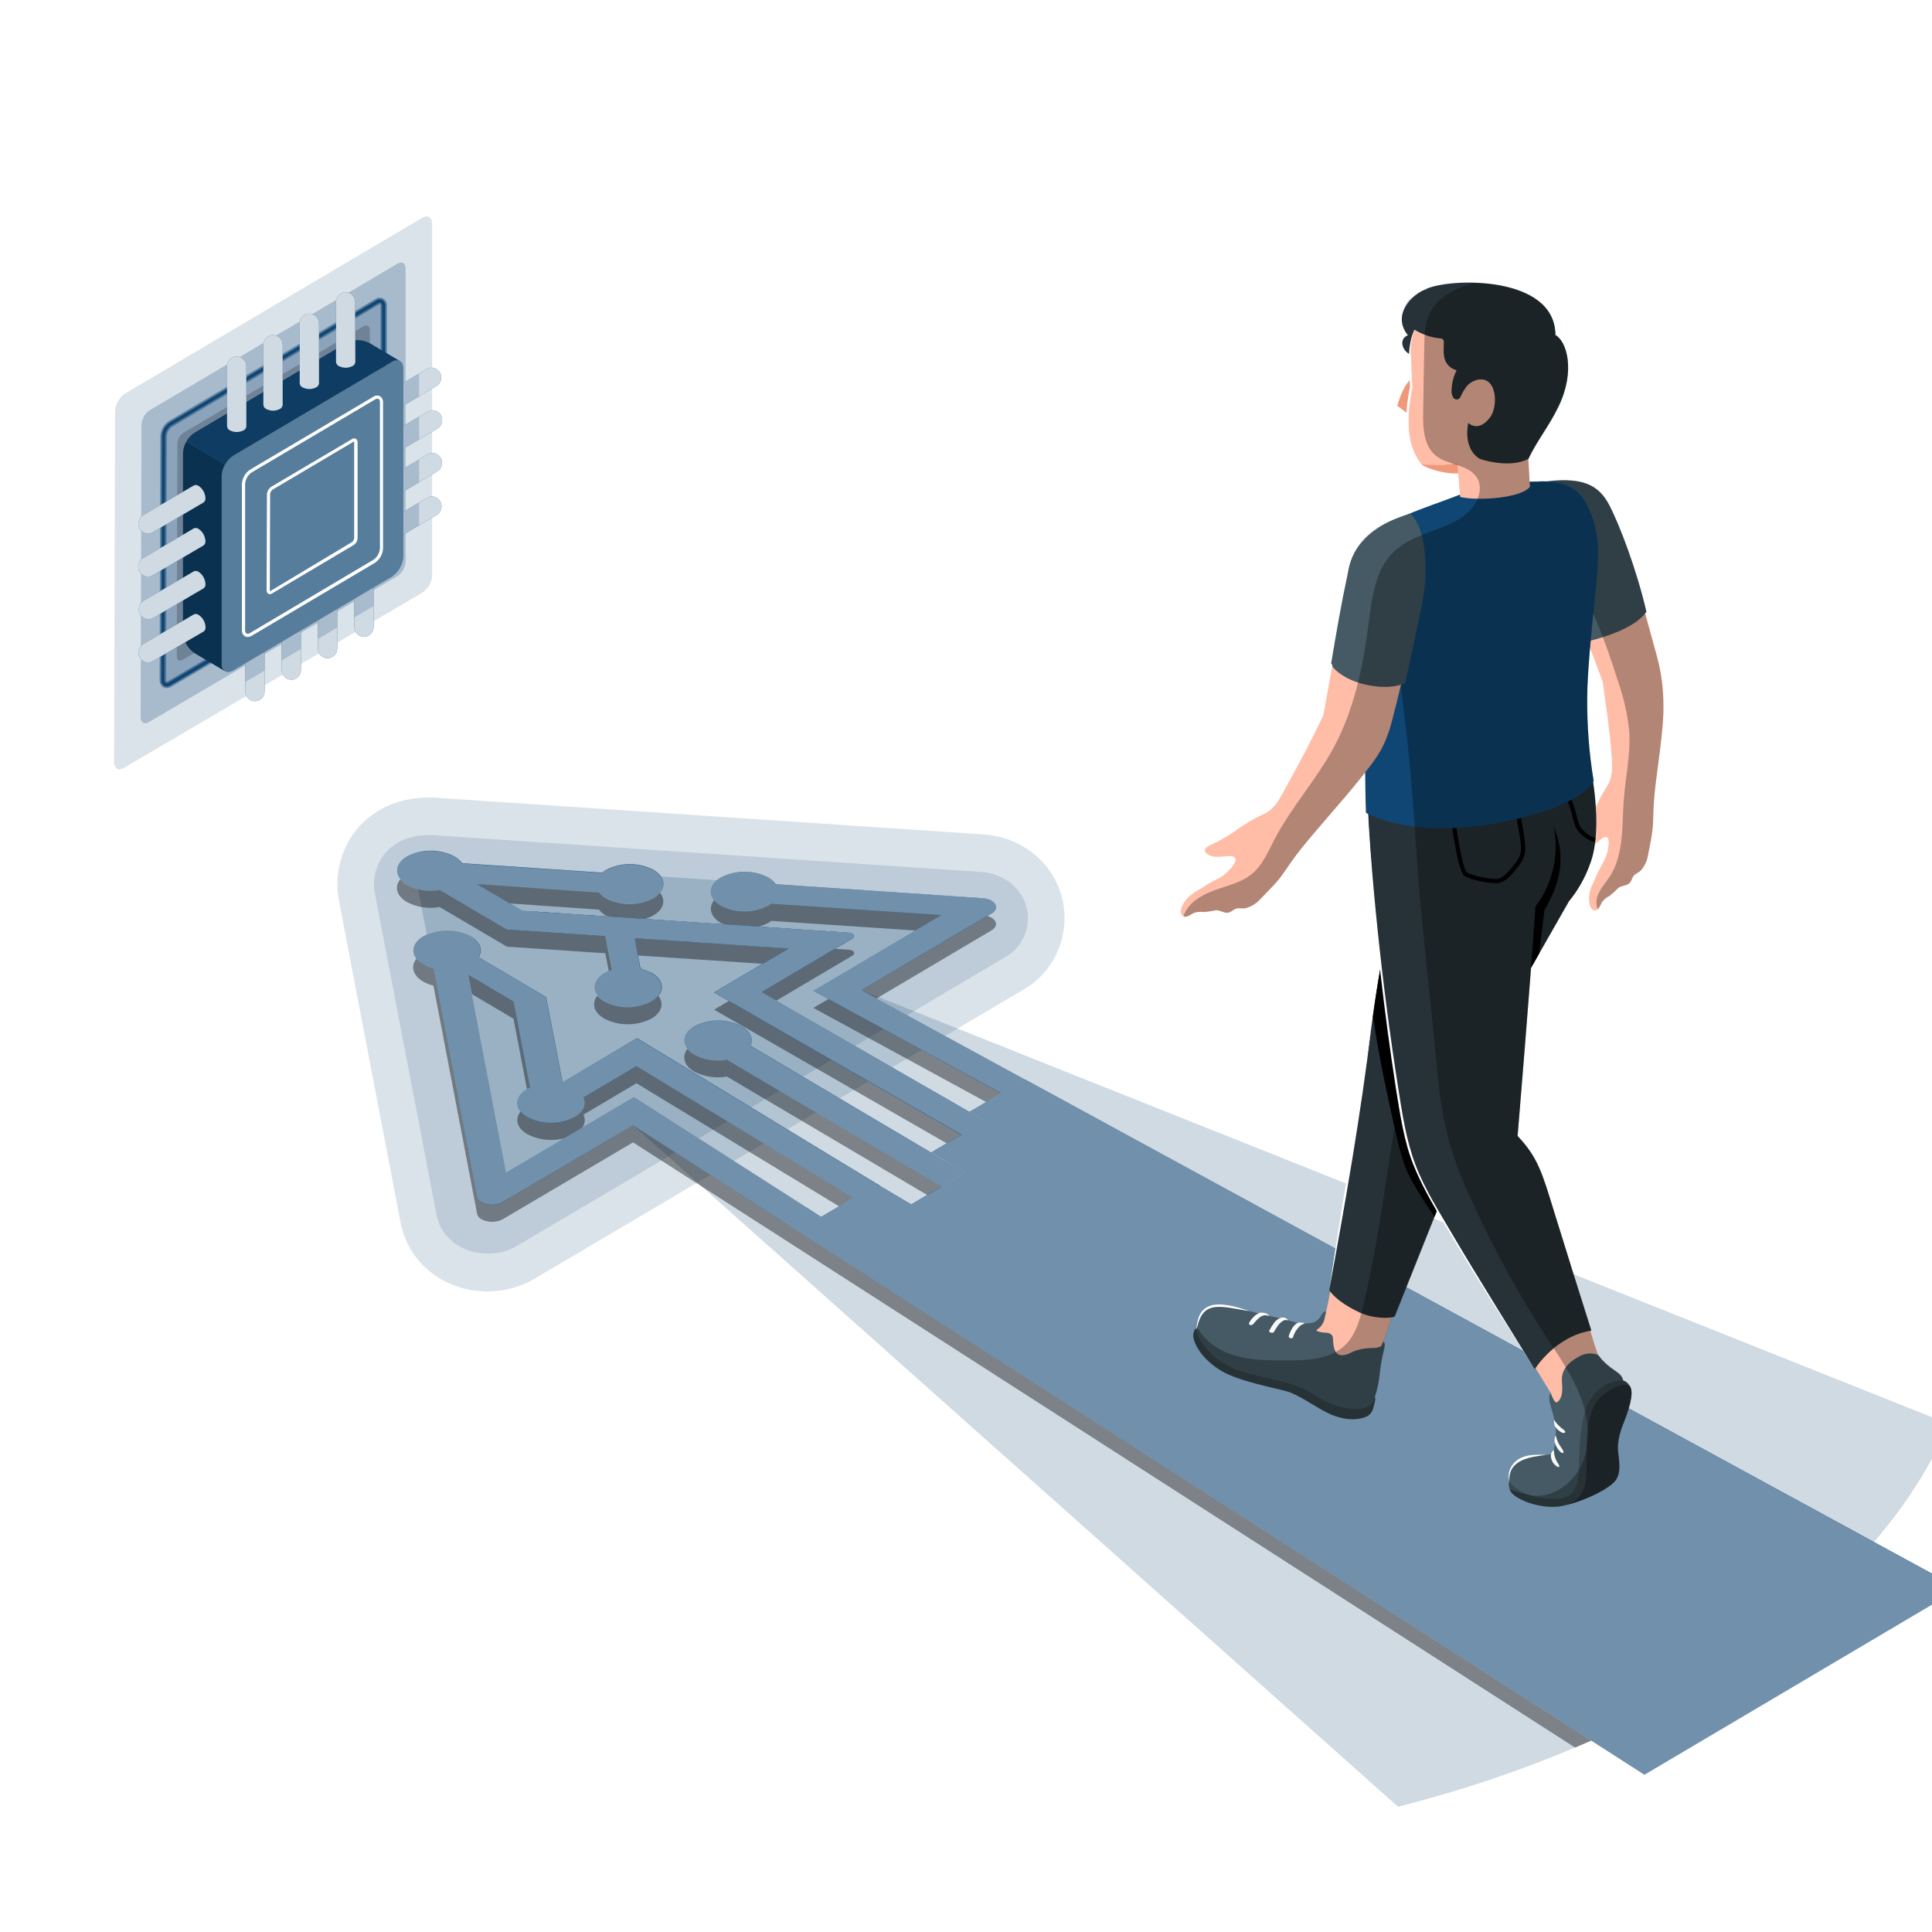 <svg width="500" height="500" viewBox="0 0 500 500" fill="none" xmlns="http://www.w3.org/2000/svg">
<g clip-path="url(#clip0_711_39269)">
<g filter="url(#filter0_d_711_39269)">
<path opacity="0.2" d="M222.952 252.276L256.619 232.351C258.988 230.915 257.426 228.597 254.292 228.423L113.663 218.988L107.522 222.59L123.458 305.76C123.99 307.936 128.175 308.382 130.098 307.131L163.829 287.217L361.817 463.579C389.832 456.44 416.074 446.059 438.989 432.5C471.924 413.011 493.724 389.43 504.369 364.511L222.952 252.276Z" fill="#104673"/>
<path opacity="0.15" d="M126.22 330.212C115.362 330.212 106.406 323.498 103.91 313.509L103.782 312.986L87.698 229.011C87.097 225.807 87.195 222.506 87.982 219.344C88.77 216.182 90.229 213.237 92.255 210.719C96.622 205.354 103.283 202.395 111.017 202.395C111.92 202.395 112.866 202.395 113.832 202.514L254.323 211.927C264.384 212.515 272.703 219.25 274.955 228.707C275.979 233.159 275.57 237.831 273.79 242.026C272.009 246.221 268.952 249.713 265.075 251.983L231.238 272.016L172.147 306.969L138.618 326.774C134.861 329.037 130.579 330.225 126.22 330.212Z" fill="#104673"/>
<path opacity="0.15" d="M126.22 320.421C119.782 320.421 114.534 316.656 113.11 311.041L113.047 310.78L97.026 227.272C96.669 225.469 96.71 223.608 97.145 221.823C97.581 220.038 98.4 218.375 99.543 216.957C101.339 214.78 104.781 212.125 111.017 212.125C111.697 212.125 112.409 212.125 113.142 212.212L253.707 221.647C259.614 221.984 264.48 225.76 265.734 231.016C266.292 233.446 266.056 235.996 265.064 238.275C264.072 240.555 262.378 242.439 260.241 243.639L226.51 263.618L167.42 298.559L133.827 318.408C131.515 319.77 128.887 320.466 126.22 320.421Z" fill="#104673"/>
<path opacity="0.4" d="M482.345 398.05L265.16 279.71L222.951 256.706L256.618 236.771C258.934 235.41 257.543 233.06 254.292 232.842L200.79 229.262C200.273 228.553 199.614 227.967 198.856 227.543C196.943 226.55 194.828 226.033 192.684 226.033C190.539 226.033 188.424 226.55 186.511 227.543C183.111 229.556 183.111 232.82 186.511 234.844C188.424 235.837 190.539 236.354 192.684 236.354C194.828 236.354 196.943 235.837 198.856 234.844C199.143 234.67 199.387 234.496 199.621 234.322L243.604 237.26L210.5 256.847L259.062 283.301L250.86 288.154L197.103 257.217L220.635 243.3C221.517 242.777 220.986 241.874 219.743 241.787L135.144 236.118L123.458 229.229L155 231.406C155.494 232.015 156.091 232.528 156.764 232.918C158.677 233.911 160.792 234.428 162.937 234.428C165.081 234.428 167.196 233.911 169.109 232.918C172.519 230.905 172.519 227.63 169.109 225.617C167.196 224.624 165.081 224.107 162.937 224.107C160.792 224.107 158.677 224.624 156.764 225.617C156.414 225.82 156.083 226.057 155.776 226.324L119.559 223.886C119.043 223.165 118.38 222.567 117.615 222.134C115.703 221.142 113.591 220.625 111.448 220.625C109.305 220.625 107.192 221.142 105.28 222.134C101.87 224.158 101.87 227.423 105.28 229.436C107.898 230.813 110.883 231.271 113.78 230.742L130.895 240.829L131.16 240.993L156.658 242.701L158.326 251.407C157.626 251.628 156.95 251.919 156.307 252.277C152.897 254.29 152.897 257.555 156.307 259.579C158.22 260.571 160.335 261.088 162.48 261.088C164.624 261.088 166.739 260.571 168.652 259.579C172.062 257.555 172.062 254.29 168.652 252.277C167.735 251.75 166.747 251.365 165.72 251.134L164.201 243.213L204.019 245.879L184.822 257.304L248.82 294.085L240.969 298.655L194.224 271.026C195.021 269.296 194.277 267.37 191.982 266.01C190.069 265.017 187.955 264.5 185.81 264.5C183.665 264.5 181.551 265.017 179.637 266.01C176.227 268.023 176.227 271.298 179.637 273.312C182.256 274.682 185.24 275.14 188.136 274.617L243.657 307.448L235.849 312.062L227.668 307.219L164.828 269.057L145.556 280.494L141.306 258.48L123.84 248.142C124.903 246.325 124.287 244.203 121.811 242.701C119.898 241.709 117.783 241.191 115.639 241.191C113.494 241.191 111.38 241.709 109.466 242.701C106.067 244.714 106.067 247.979 109.466 250.003C110.32 250.483 111.23 250.849 112.175 251.091L123.479 310.147C123.84 312.073 127.803 312.889 130.119 311.529L163.829 291.647L202.734 316.61L407.638 448.28C418.414 443.729 428.887 438.458 438.989 432.502C456.646 422.066 471.095 410.433 482.345 398.05ZM212.497 315.348L208.864 313.03L164.116 284.291L130.99 303.879L121.206 252.734L132.892 259.644L137.142 281.876C136.902 281.975 136.668 282.088 136.44 282.213C133.03 284.237 133.03 287.502 136.44 289.515C138.352 290.507 140.465 291.024 142.608 291.024C144.751 291.024 146.863 290.507 148.775 289.515C151.091 288.144 151.834 286.25 151.006 284.465L164.721 276.348L220.794 310.408L212.497 315.348ZM254.855 290.494L250.85 288.198L254.865 290.494H254.855Z" fill="black"/>
<path d="M259.316 279.068L265.159 275.313L222.951 252.309L256.618 232.385C258.934 231.013 257.542 228.674 254.291 228.456L193.15 224.332L192.184 229.392L243.603 232.842L210.499 252.429L259.316 279.068Z" fill="#104673"/>
<path d="M112.77 224.083L162.479 227.424L163.446 222.364L113.736 219.023L112.77 224.083Z" fill="#104673"/>
<path d="M209.097 308.73L202.723 312.18L163.829 287.217L130.13 307.13C127.814 308.502 123.851 307.675 123.49 305.759L111.155 241.295L119.718 240.719L130.958 299.481L164.084 279.893L209.097 308.73Z" fill="#104673"/>
<path d="M249.362 290.002L255.386 286.346L197.103 252.798L220.635 238.88C221.517 238.357 220.986 237.454 219.743 237.378L135.144 231.698L113.652 218.988C108.977 218.901 106.98 219.565 107.554 222.59L131.171 236.562L204.072 241.459L184.822 252.841L249.362 290.002Z" fill="#104673"/>
<path d="M130.895 236.413L138.48 231.93L219.711 237.371C220.954 237.447 221.485 238.35 220.603 238.872L197.071 252.79L255.354 286.339L249.33 289.995L184.822 252.845L204.083 241.462L131.181 236.565L130.895 236.413Z" fill="#104673"/>
<path d="M186.522 230.413C188.433 231.405 190.546 231.922 192.689 231.922C194.832 231.922 196.945 231.405 198.856 230.413C202.266 228.4 202.266 225.124 198.856 223.111C196.945 222.119 194.832 221.602 192.689 221.602C190.546 221.602 188.433 222.119 186.522 223.111C183.111 225.124 183.111 228.4 186.522 230.413Z" fill="#104673"/>
<path d="M156.807 228.432C158.72 229.425 160.835 229.942 162.979 229.942C165.124 229.942 167.238 229.425 169.152 228.432C172.562 226.419 172.562 223.155 169.152 221.131C167.238 220.138 165.124 219.621 162.979 219.621C160.835 219.621 158.72 220.138 156.807 221.131C153.396 223.155 153.396 226.419 156.807 228.432Z" fill="#104673"/>
<path d="M109.509 245.616C111.422 246.608 113.537 247.126 115.681 247.126C117.826 247.126 119.94 246.608 121.854 245.616C125.264 243.603 125.264 240.327 121.854 238.314C119.94 237.322 117.826 236.805 115.681 236.805C113.537 236.805 111.422 237.322 109.509 238.314C106.109 240.327 106.109 243.603 109.509 245.616Z" fill="#104673"/>
<path d="M136.452 285.108C138.363 286.1 140.476 286.618 142.619 286.618C144.762 286.618 146.875 286.1 148.786 285.108C152.196 283.084 152.196 279.819 148.786 277.806C146.875 276.814 144.762 276.297 142.619 276.297C140.476 276.297 138.363 276.814 136.452 277.806C133.02 279.819 133.02 283.084 136.452 285.108Z" fill="#104673"/>
<path d="M179.669 268.925C181.582 269.917 183.697 270.434 185.842 270.434C187.986 270.434 190.101 269.917 192.014 268.925C195.424 266.911 195.424 263.647 192.014 261.623C190.101 260.63 187.986 260.113 185.842 260.113C183.697 260.113 181.582 260.63 179.669 261.623C176.259 263.647 176.259 266.911 179.669 268.925Z" fill="#104673"/>
<path d="M156.392 255.128C158.305 256.12 160.42 256.637 162.565 256.637C164.709 256.637 166.824 256.12 168.737 255.128C172.147 253.115 172.147 249.85 168.737 247.826C166.824 246.834 164.709 246.316 162.565 246.316C160.42 246.316 158.305 246.834 156.392 247.826C152.96 249.872 152.96 253.136 156.392 255.128Z" fill="#104673"/>
<path d="M105.322 224.964C107.234 225.956 109.347 226.473 111.49 226.473C113.633 226.473 115.745 225.956 117.657 224.964C121.067 222.939 121.067 219.675 117.657 217.662C115.745 216.669 113.633 216.152 111.49 216.152C109.347 216.152 107.234 216.669 105.322 217.662C101.912 219.675 101.912 222.939 105.322 224.964Z" fill="#104673"/>
<path d="M159.409 252.274L166.75 251.785L163.361 234.102L155.818 233.547L159.409 252.274Z" fill="#104673"/>
<path d="M138.661 285.323L132.892 255.235L113.578 243.809L118.805 240.719L141.349 254.038L145.599 276.052L164.86 264.659L227.7 302.832L221.517 306.38L164.775 271.928L141.2 285.856C140.319 286.379 138.799 286.052 138.661 285.323Z" fill="#104673"/>
<path d="M243.646 303.075L249.744 299.462L191.801 265.195L185.703 268.797L243.646 303.075Z" fill="#104673"/>
<path d="M507.067 407.093L425.571 455.299L202.755 312.181L208.864 308.569L212.508 310.908L220.816 306.001L226.903 302.399L235.838 307.687L243.646 303.073L249.745 299.461L240.969 294.27L248.767 289.645L254.876 286.043L250.849 283.747L265.16 275.281L507.067 407.093Z" fill="#104673"/>
<path opacity="0.4" d="M265.16 275.281L222.951 252.276L256.618 232.352C258.924 230.981 257.543 228.641 254.292 228.423L200.779 224.843C200.278 224.124 199.619 223.536 198.856 223.124C196.946 222.127 194.833 221.607 192.689 221.607C190.545 221.607 188.432 222.127 186.522 223.124C183.111 225.137 183.111 228.402 186.522 230.415C188.433 231.407 190.546 231.924 192.689 231.924C194.832 231.924 196.945 231.407 198.856 230.415C199.12 230.255 199.375 230.08 199.621 229.892L243.604 232.831L210.511 252.418L259.051 278.872L250.86 283.714L254.876 286.021L250.871 283.703L197.124 252.766L220.656 238.848C221.538 238.326 221.007 237.423 219.764 237.347L135.144 231.699L123.458 224.8L155.011 226.976C155.502 227.588 156.1 228.101 156.775 228.489C158.687 229.486 160.802 230.006 162.947 230.006C165.093 230.006 167.208 229.486 169.12 228.489C172.53 226.476 172.53 223.211 169.12 221.198C167.208 220.2 165.093 219.68 162.947 219.68C160.802 219.68 158.687 220.2 156.775 221.198C156.424 221.401 156.093 221.638 155.787 221.905L119.57 219.468C119.062 218.74 118.401 218.137 117.636 217.705C115.721 216.717 113.607 216.203 111.464 216.203C109.32 216.203 107.206 216.717 105.291 217.705C101.881 219.729 101.881 222.993 105.291 225.017C107.909 226.39 110.895 226.845 113.79 226.312L130.895 236.411L131.16 236.563L156.658 238.282L158.326 246.988C157.629 247.207 156.956 247.498 156.318 247.858C152.897 249.872 152.897 253.147 156.318 255.16C158.228 256.157 160.341 256.677 162.485 256.677C164.629 256.677 166.742 256.157 168.652 255.16C172.052 253.147 172.052 249.872 168.652 247.858C167.731 247.345 166.739 246.978 165.709 246.77L164.265 238.805L204.083 241.482L184.833 252.842L248.821 289.655L240.969 294.302L194.224 266.684C195.042 264.943 194.288 263.017 191.993 261.667C190.081 260.67 187.966 260.15 185.821 260.15C183.675 260.15 181.56 260.67 179.648 261.667C176.238 263.681 176.238 266.945 179.648 268.958C182.266 270.331 185.25 270.794 188.147 270.275L243.668 303.105L235.859 307.719L227.679 302.877L164.838 264.714L145.556 276.064L141.306 254.05L123.83 243.723C124.892 241.895 124.276 239.784 121.801 238.282C119.889 237.285 117.774 236.765 115.628 236.765C113.483 236.765 111.368 237.285 109.456 238.282C106.056 240.285 106.056 243.56 109.456 245.573C110.306 246.061 111.217 246.428 112.165 246.661L123.458 305.717C123.83 307.643 127.793 308.459 130.109 307.099L163.829 287.229L202.723 312.181L425.571 455.353L507.067 407.146L265.16 275.281ZM212.508 310.908L208.885 308.579L164.116 279.862L130.98 299.449L121.216 248.305L132.903 255.214L137.152 277.435C136.919 277.555 136.664 277.653 136.441 277.783C133.041 279.796 133.041 283.061 136.441 285.074C138.354 286.072 140.471 286.592 142.618 286.592C144.766 286.592 146.882 286.072 148.796 285.074C151.102 283.703 151.835 281.81 151.006 280.025L164.732 271.918L220.816 305.978L212.508 310.908Z" fill="white"/>
</g>
<g filter="url(#filter1_d_711_39269)">
<path opacity="0.15" d="M29.776 102.403L29.511 193.201C29.511 194.888 30.648 195.573 32.071 194.735L109.275 149.402C110.025 148.904 110.649 148.231 111.096 147.439C111.543 146.646 111.8 145.756 111.846 144.842V53.881C111.846 52.205 110.699 51.52 109.275 52.358L32.358 97.844C31.611 98.345 30.988 99.019 30.54 99.81C30.092 100.602 29.83 101.49 29.776 102.403Z" fill="#104673"/>
<path opacity="0.25" d="M36.619 105.939L36.395 181.612C36.395 183.004 37.341 183.581 38.52 182.885L102.848 145.103C103.47 144.687 103.986 144.125 104.356 143.465C104.725 142.805 104.937 142.065 104.973 141.305V65.503C104.973 64.11 104.017 63.533 102.848 64.24L38.775 102.142C38.149 102.556 37.627 103.116 37.252 103.776C36.877 104.436 36.66 105.177 36.619 105.939Z" fill="#104673"/>
<path opacity="0.15" d="M42.323 108.89L42.132 171.95C42.132 173.115 42.918 173.582 43.906 173.038L97.525 141.525C98.045 141.181 98.478 140.716 98.789 140.167C99.099 139.618 99.278 139.002 99.31 138.369V75.189C99.31 74.025 98.513 73.557 97.525 74.101L44.108 105.658C43.579 106.011 43.141 106.488 42.83 107.051C42.519 107.613 42.346 108.244 42.323 108.89Z" fill="#104673"/>
<g opacity="0.5">
<path d="M43.109 174.093C42.801 174.095 42.498 174.016 42.228 173.864C41.924 173.653 41.68 173.364 41.518 173.026C41.356 172.689 41.282 172.314 41.303 171.938L41.495 108.889C41.529 108.102 41.746 107.335 42.129 106.652C42.511 105.968 43.048 105.389 43.694 104.961L97.111 73.403C97.409 73.176 97.765 73.042 98.136 73.019C98.507 72.996 98.876 73.085 99.198 73.275C99.52 73.465 99.781 73.747 99.948 74.087C100.115 74.427 100.182 74.81 100.139 75.188V138.368C100.106 139.148 99.891 139.909 99.513 140.587C99.134 141.265 98.602 141.84 97.961 142.264L44.321 173.745C43.952 173.963 43.535 174.083 43.109 174.093ZM98.354 74.731C98.216 74.741 98.084 74.79 97.972 74.873L44.554 106.43C44.161 106.705 43.833 107.066 43.594 107.488C43.355 107.91 43.211 108.381 43.173 108.867L42.982 171.927C42.982 172.243 43.078 172.363 43.099 172.374C43.12 172.384 43.269 172.374 43.535 172.254L97.111 140.795C97.504 140.523 97.832 140.164 98.07 139.743C98.307 139.323 98.448 138.852 98.481 138.368V75.188C98.481 74.873 98.397 74.753 98.375 74.742L98.354 74.731Z" fill="#104673"/>
</g>
<path d="M43.121 173.68C42.882 173.681 42.648 173.617 42.441 173.495C42.196 173.326 42 173.092 41.873 172.818C41.745 172.545 41.692 172.241 41.718 171.939L41.91 108.89C41.944 108.18 42.144 107.489 42.491 106.874C42.838 106.259 43.324 105.738 43.907 105.353L97.314 73.796C97.555 73.618 97.839 73.512 98.135 73.489C98.431 73.466 98.728 73.527 98.992 73.666C99.239 73.831 99.438 74.063 99.567 74.335C99.696 74.607 99.75 74.909 99.725 75.211V138.369C99.691 139.077 99.492 139.767 99.145 140.38C98.797 140.994 98.311 141.513 97.728 141.895L44.119 173.376C43.816 173.561 43.473 173.665 43.121 173.68ZM98.365 74.308C98.154 74.319 97.948 74.386 97.77 74.504L44.321 106.05C43.864 106.362 43.483 106.778 43.207 107.264C42.93 107.751 42.767 108.296 42.728 108.857L42.536 171.917C42.518 172.07 42.538 172.225 42.594 172.367C42.649 172.51 42.739 172.636 42.855 172.734C42.996 172.789 43.148 172.806 43.297 172.783C43.446 172.76 43.587 172.698 43.705 172.603L97.314 141.133C97.771 140.824 98.152 140.411 98.426 139.925C98.701 139.44 98.862 138.896 98.896 138.336V75.189C98.916 75.037 98.896 74.881 98.841 74.739C98.785 74.596 98.694 74.47 98.578 74.373C98.5 74.329 98.412 74.306 98.323 74.308H98.365Z" fill="#104673"/>
<g opacity="0.1">
<path opacity="0.5" d="M42.324 108.89L42.133 171.95C42.133 173.115 42.919 173.582 43.907 173.038L97.526 141.525C98.046 141.181 98.479 140.716 98.79 140.167C99.1 139.618 99.278 139.002 99.311 138.369V75.189C99.311 74.025 98.514 73.557 97.526 74.101L44.109 105.658C43.58 106.011 43.142 106.488 42.831 107.051C42.52 107.613 42.346 108.244 42.324 108.89Z" fill="#104673"/>
</g>
<path opacity="0.2" d="M45.904 110.761L45.745 165.823C45.745 166.846 46.436 167.259 47.296 166.748L94.137 139.26C94.589 138.96 94.965 138.556 95.236 138.079C95.508 137.603 95.666 137.068 95.699 136.518V81.347C95.699 80.325 95.008 79.911 94.137 80.422L47.498 107.986C47.04 108.29 46.657 108.699 46.381 109.18C46.104 109.662 45.941 110.203 45.904 110.761Z" fill="black"/>
<path d="M99.342 103.978L96.898 99.516L110.54 91.431C111.11 91.131 111.772 91.067 112.388 91.253C113.003 91.439 113.525 91.861 113.845 92.431C114.164 93.001 114.258 93.675 114.105 94.313C113.953 94.952 113.566 95.506 113.026 95.86L99.342 103.978Z" fill="#104673"/>
<path d="M99.353 115.091L96.898 110.673L110.55 102.587C110.834 102.394 111.154 102.263 111.489 102.201C111.824 102.139 112.169 102.148 112.501 102.227C112.832 102.307 113.145 102.455 113.419 102.663C113.692 102.871 113.922 103.134 114.092 103.436C114.263 103.738 114.372 104.073 114.411 104.42C114.451 104.767 114.421 105.118 114.323 105.452C114.225 105.787 114.061 106.097 113.842 106.364C113.622 106.631 113.352 106.849 113.047 107.005L99.353 115.091Z" fill="#104673"/>
<path d="M99.353 126.208L96.898 121.779L110.508 113.662C110.792 113.468 111.111 113.337 111.447 113.275C111.782 113.213 112.126 113.222 112.458 113.302C112.79 113.381 113.102 113.529 113.376 113.737C113.65 113.945 113.879 114.208 114.05 114.511C114.221 114.813 114.329 115.147 114.369 115.494C114.409 115.841 114.378 116.192 114.28 116.527C114.183 116.861 114.019 117.171 113.799 117.438C113.58 117.705 113.309 117.924 113.004 118.08L99.353 126.208Z" fill="#104673"/>
<path d="M99.363 137.331L96.898 132.902L110.55 124.817C111.123 124.487 111.8 124.401 112.434 124.579C113.068 124.757 113.608 125.184 113.937 125.767C114.266 126.35 114.357 127.042 114.19 127.694C114.023 128.345 113.613 128.903 113.047 129.246L99.363 137.331Z" fill="#104673"/>
<g opacity="0.8">
<path d="M99.342 103.978L96.898 99.516L110.54 91.431C111.11 91.131 111.772 91.067 112.388 91.253C113.003 91.439 113.525 91.861 113.845 92.431C114.164 93.001 114.258 93.675 114.105 94.313C113.953 94.952 113.566 95.506 113.026 95.86L99.342 103.978Z" fill="white"/>
<path d="M99.353 115.087L96.898 110.669L110.55 102.583C110.834 102.39 111.154 102.259 111.489 102.197C111.824 102.135 112.169 102.144 112.501 102.224C112.832 102.303 113.145 102.451 113.419 102.659C113.692 102.867 113.922 103.13 114.092 103.432C114.263 103.735 114.372 104.069 114.411 104.416C114.451 104.763 114.421 105.114 114.323 105.448C114.225 105.783 114.061 106.093 113.842 106.36C113.622 106.627 113.352 106.846 113.047 107.001L99.353 115.087Z" fill="white"/>
<path d="M99.353 126.208L96.898 121.779L110.508 113.662C110.792 113.468 111.111 113.337 111.447 113.275C111.782 113.213 112.126 113.222 112.458 113.302C112.79 113.381 113.102 113.529 113.376 113.737C113.65 113.945 113.879 114.208 114.05 114.511C114.221 114.813 114.329 115.147 114.369 115.494C114.409 115.841 114.378 116.192 114.28 116.527C114.183 116.861 114.019 117.171 113.799 117.438C113.58 117.705 113.309 117.924 113.004 118.08L99.353 126.208Z" fill="white"/>
<path d="M99.363 137.331L96.898 132.902L110.55 124.817C111.123 124.487 111.8 124.401 112.434 124.579C113.068 124.757 113.608 125.184 113.937 125.767C114.266 126.35 114.357 127.042 114.19 127.694C114.023 128.345 113.613 128.903 113.047 129.246L99.363 137.331Z" fill="white"/>
</g>
<g opacity="0.2">
<path d="M99.343 103.979L96.856 99.55L108.458 92.684V98.582L99.343 103.979Z" fill="#104673"/>
<path d="M108.458 126.047V131.945L99.364 137.331L96.867 132.902L108.458 126.047Z" fill="#104673"/>
<path d="M99.353 126.21L96.867 121.792L108.458 114.926V120.824L99.353 126.21Z" fill="#104673"/>
<path d="M99.353 115.089L96.856 110.671L108.458 103.805V109.703L99.353 115.089Z" fill="#104673"/>
</g>
<path d="M68.468 158.758H63.485V174.906C63.485 175.585 63.748 176.235 64.217 176.715C64.685 177.194 65.32 177.464 65.982 177.464C66.644 177.464 67.279 177.194 67.747 176.715C68.216 176.235 68.479 175.585 68.479 174.906L68.468 158.758Z" fill="#104673"/>
<path d="M77.871 153.211H72.889V169.349C72.889 170.027 73.152 170.677 73.62 171.157C74.088 171.636 74.723 171.906 75.385 171.906C76.047 171.906 76.683 171.636 77.151 171.157C77.619 170.677 77.882 170.027 77.882 169.349L77.871 153.211Z" fill="#104673"/>
<path d="M87.273 147.648H82.28V163.797C82.28 164.475 82.543 165.126 83.011 165.605C83.48 166.085 84.115 166.354 84.777 166.354C85.439 166.354 86.074 166.085 86.542 165.605C87.01 165.126 87.273 164.475 87.273 163.797V147.648Z" fill="#104673"/>
<path d="M96.676 142.098H91.693V158.235C91.693 158.914 91.956 159.564 92.425 160.044C92.893 160.523 93.528 160.793 94.19 160.793C94.852 160.793 95.487 160.523 95.955 160.044C96.424 159.564 96.687 158.914 96.687 158.235L96.676 142.098Z" fill="#104673"/>
<g opacity="0.8">
<path d="M68.469 158.758H63.486V174.906C63.486 175.585 63.749 176.235 64.218 176.715C64.686 177.194 65.321 177.464 65.983 177.464C66.645 177.464 67.28 177.194 67.748 176.715C68.216 176.235 68.48 175.585 68.48 174.906L68.469 158.758Z" fill="white"/>
<path d="M77.87 153.211H72.888V169.349C72.888 170.027 73.151 170.677 73.619 171.157C74.087 171.636 74.722 171.906 75.384 171.906C76.046 171.906 76.681 171.636 77.15 171.157C77.618 170.677 77.881 170.027 77.881 169.349L77.87 153.211Z" fill="white"/>
<path d="M87.273 147.648H82.28V163.797C82.28 164.475 82.543 165.126 83.011 165.605C83.48 166.085 84.115 166.354 84.777 166.354C85.439 166.354 86.074 166.085 86.542 165.605C87.01 165.126 87.273 164.475 87.273 163.797V147.648Z" fill="white"/>
<path d="M96.675 142.098H91.692V158.235C91.692 158.914 91.955 159.564 92.424 160.044C92.892 160.523 93.527 160.793 94.189 160.793C94.851 160.793 95.486 160.523 95.954 160.044C96.423 159.564 96.686 158.914 96.686 158.235L96.675 142.098Z" fill="white"/>
</g>
<g opacity="0.2">
<path d="M68.469 158.758H63.486V172.48L68.469 169.531V158.758Z" fill="#104673"/>
<path d="M91.683 155.798L96.676 152.86V142.098H91.683V155.798Z" fill="#104673"/>
<path d="M87.274 147.648H82.291V161.37L87.274 158.421V147.648Z" fill="#104673"/>
<path d="M77.871 153.211H72.878V166.922L77.871 163.984V153.211Z" fill="#104673"/>
</g>
<path d="M58.26 169.717C57.956 169.493 57.716 169.191 57.563 168.841C57.41 168.491 57.35 168.107 57.388 167.725V119.214C57.426 118.149 57.73 117.111 58.27 116.2L48.241 110.27C47.701 111.189 47.398 112.233 47.359 113.306V159.706C47.416 160.774 47.717 161.814 48.24 162.74C48.762 163.667 49.491 164.454 50.366 165.038L58.26 169.717Z" fill="#104673"/>
<path opacity="0.3" d="M58.26 169.717C57.956 169.493 57.716 169.191 57.563 168.841C57.41 168.491 57.35 168.107 57.388 167.725V119.214C57.426 118.149 57.73 117.111 58.27 116.2L48.241 110.27C47.701 111.189 47.398 112.233 47.359 113.306V159.706C47.416 160.774 47.717 161.814 48.24 162.74C48.762 163.667 49.491 164.454 50.366 165.038L58.26 169.717Z" fill="black"/>
<path d="M60.394 113.884L101.381 89.662C103.049 88.682 104.388 89.477 104.388 91.435V139.925C104.334 140.994 104.033 142.034 103.511 142.961C102.988 143.888 102.258 144.675 101.381 145.257L60.383 169.501C58.726 170.481 57.377 169.686 57.377 167.728V119.217C57.435 118.147 57.739 117.107 58.263 116.181C58.787 115.255 59.517 114.468 60.394 113.884Z" fill="#104673"/>
<path opacity="0.3" d="M60.394 113.884L101.381 89.662C103.049 88.682 104.388 89.477 104.388 91.435V139.925C104.334 140.994 104.033 142.034 103.511 142.961C102.988 143.888 102.258 144.675 101.381 145.257L60.383 169.501C58.726 170.481 57.377 169.686 57.377 167.728V119.217C57.435 118.147 57.739 117.107 58.263 116.181C58.787 115.255 59.517 114.468 60.394 113.884Z" fill="white"/>
<path d="M103.422 89.398L95.603 84.774C94.671 84.288 93.641 84.035 92.596 84.035C91.551 84.035 90.521 84.288 89.59 84.774L50.355 107.974C49.466 108.54 48.735 109.33 48.23 110.27L58.26 116.2C58.76 115.252 59.492 114.454 60.384 113.882L101.382 89.66C101.673 89.443 102.012 89.305 102.369 89.26C102.726 89.214 103.088 89.262 103.422 89.398Z" fill="#104673"/>
<path opacity="0.15" d="M103.464 89.42L95.603 84.774C94.671 84.288 93.641 84.035 92.596 84.035C91.551 84.035 90.521 84.288 89.59 84.774L50.355 107.974C49.466 108.54 48.735 109.33 48.23 110.27L58.26 116.2C58.762 115.262 59.494 114.475 60.384 113.915L101.425 89.725C101.714 89.505 102.051 89.363 102.407 89.31C102.763 89.257 103.126 89.294 103.464 89.42Z" fill="black"/>
<path d="M64.07 160.837C63.824 160.843 63.581 160.779 63.369 160.652C63.111 160.475 62.904 160.23 62.769 159.943C62.635 159.656 62.578 159.337 62.604 159.02V121.282C62.642 120.53 62.854 119.798 63.224 119.147C63.593 118.496 64.109 117.945 64.729 117.539L96.6 98.691C96.855 98.508 97.153 98.397 97.463 98.373C97.774 98.348 98.085 98.409 98.364 98.55C98.621 98.729 98.826 98.974 98.961 99.261C99.095 99.547 99.153 99.865 99.129 100.182V137.92C99.094 138.674 98.882 139.409 98.513 140.062C98.143 140.715 97.626 141.268 97.004 141.675L65.132 160.544C64.81 160.735 64.443 160.837 64.07 160.837ZM97.684 99.181C97.458 99.192 97.238 99.263 97.047 99.388L65.175 118.235C64.671 118.567 64.251 119.016 63.948 119.545C63.646 120.075 63.469 120.67 63.432 121.282V159.053C63.411 159.221 63.432 159.393 63.494 159.551C63.555 159.709 63.655 159.848 63.783 159.956C63.938 160.014 64.105 160.032 64.268 160.007C64.431 159.982 64.586 159.916 64.718 159.815L96.643 140.869C97.132 140.534 97.539 140.087 97.832 139.565C98.125 139.042 98.296 138.457 98.332 137.855V100.15C98.353 99.981 98.332 99.809 98.271 99.651C98.21 99.493 98.11 99.354 97.982 99.246C97.889 99.201 97.787 99.178 97.684 99.181Z" fill="white"/>
<path d="M69.85 149.772C69.705 149.774 69.562 149.737 69.436 149.663C69.292 149.567 69.177 149.434 69.1 149.277C69.024 149.12 68.989 148.946 69 148.771L69.085 123.797C69.131 123.44 69.249 123.097 69.432 122.789C69.615 122.482 69.859 122.217 70.147 122.012L91.119 109.618C91.261 109.518 91.427 109.459 91.599 109.447C91.771 109.436 91.943 109.472 92.097 109.553C92.241 109.651 92.358 109.785 92.436 109.944C92.514 110.102 92.551 110.279 92.543 110.456V135.256C92.527 135.613 92.429 135.962 92.255 136.272C92.081 136.583 91.838 136.846 91.544 137.04L70.424 149.576C70.252 149.692 70.055 149.759 69.85 149.772ZM91.587 110.282C91.535 110.298 91.485 110.32 91.438 110.347L70.509 122.741C70.193 123.024 69.98 123.408 69.903 123.83L69.829 148.792C69.812 148.845 69.812 148.903 69.829 148.956C69.878 148.967 69.928 148.967 69.978 148.956L91.055 136.311C91.232 136.19 91.378 136.029 91.483 135.84C91.588 135.651 91.649 135.44 91.661 135.223V110.456C91.647 110.393 91.622 110.334 91.587 110.282Z" fill="white"/>
<path d="M39.529 133.751C39.246 133.918 38.933 134.027 38.609 134.07C38.285 134.114 37.956 134.091 37.64 134.005C37.324 133.918 37.029 133.768 36.769 133.564C36.51 133.36 36.293 133.105 36.129 132.815C35.966 132.525 35.86 132.205 35.818 131.873C35.776 131.541 35.797 131.204 35.882 130.88C35.967 130.557 36.113 130.254 36.312 129.989C36.512 129.723 36.76 129.5 37.043 129.333L50.153 121.64C50.353 121.544 50.575 121.504 50.796 121.525C51.016 121.546 51.227 121.627 51.407 121.759C51.919 122.105 52.345 122.568 52.651 123.112C52.958 123.656 53.135 124.266 53.17 124.893C53.193 125.117 53.156 125.344 53.065 125.548C52.973 125.753 52.83 125.929 52.65 126.058L39.529 133.751Z" fill="#104673"/>
<path d="M39.529 144.874C39.245 145.047 38.93 145.159 38.603 145.206C38.276 145.253 37.944 145.233 37.624 145.147C37.305 145.062 37.005 144.912 36.743 144.707C36.48 144.502 36.26 144.245 36.095 143.952C35.93 143.66 35.824 143.336 35.781 143.001C35.739 142.665 35.762 142.325 35.849 141.999C35.937 141.672 36.086 141.367 36.289 141.101C36.492 140.834 36.745 140.611 37.032 140.445L50.153 132.752C50.353 132.66 50.574 132.624 50.792 132.647C51.01 132.67 51.218 132.751 51.396 132.883C51.909 133.225 52.335 133.686 52.642 134.228C52.948 134.771 53.126 135.38 53.16 136.006C53.184 136.231 53.149 136.46 53.057 136.667C52.965 136.873 52.821 137.051 52.639 137.181L39.529 144.874Z" fill="#104673"/>
<path d="M39.53 155.98C38.961 156.27 38.306 156.328 37.697 156.141C37.088 155.954 36.572 155.536 36.254 154.973C35.935 154.409 35.839 153.743 35.984 153.109C36.128 152.475 36.504 151.922 37.033 151.562L50.154 143.868C50.355 143.775 50.578 143.738 50.798 143.76C51.018 143.783 51.228 143.866 51.407 143.999C51.919 144.342 52.346 144.803 52.652 145.345C52.958 145.888 53.136 146.496 53.171 147.122C53.193 147.346 53.157 147.572 53.066 147.777C52.974 147.981 52.831 148.157 52.65 148.286L39.53 155.98Z" fill="#104673"/>
<path d="M36.161 166.169C35.997 165.879 35.891 165.559 35.848 165.227C35.806 164.895 35.828 164.557 35.912 164.234C35.997 163.91 36.144 163.607 36.343 163.342C36.542 163.076 36.791 162.854 37.075 162.687L50.153 155.015C50.351 154.919 50.571 154.879 50.79 154.9C51.009 154.921 51.218 155.002 51.396 155.135C51.919 155.474 52.356 155.937 52.67 156.484C52.984 157.03 53.166 157.646 53.202 158.28C53.224 158.504 53.188 158.73 53.096 158.934C53.005 159.139 52.861 159.315 52.681 159.444L39.529 167.105C38.959 167.43 38.288 167.514 37.659 167.34C37.029 167.165 36.492 166.745 36.161 166.169Z" fill="#104673"/>
<path d="M63.752 90.811C63.752 90.133 63.489 89.483 63.021 89.003C62.553 88.523 61.918 88.254 61.255 88.254C60.593 88.254 59.958 88.523 59.49 89.003C59.022 89.483 58.759 90.133 58.759 90.811V106.285C58.771 106.518 58.846 106.743 58.975 106.935C59.105 107.127 59.283 107.279 59.492 107.373C60.038 107.658 60.642 107.806 61.255 107.806C61.868 107.806 62.473 107.658 63.019 107.373C63.227 107.279 63.406 107.127 63.536 106.935C63.665 106.743 63.74 106.518 63.752 106.285V90.811Z" fill="#104673"/>
<path d="M73.154 85.272C73.154 84.594 72.891 83.943 72.423 83.464C71.955 82.984 71.32 82.715 70.658 82.715C69.996 82.715 69.361 82.984 68.892 83.464C68.424 83.943 68.161 84.594 68.161 85.272V100.757C68.174 100.99 68.25 101.214 68.379 101.406C68.508 101.598 68.686 101.75 68.894 101.845C69.441 102.13 70.045 102.278 70.658 102.278C71.271 102.278 71.875 102.13 72.421 101.845C72.629 101.75 72.807 101.598 72.937 101.406C73.066 101.214 73.141 100.99 73.154 100.757V85.272Z" fill="#104673"/>
<path d="M82.556 79.725C82.556 79.047 82.293 78.397 81.825 77.917C81.356 77.437 80.721 77.168 80.059 77.168C79.397 77.168 78.762 77.437 78.294 77.917C77.826 78.397 77.562 79.047 77.562 79.725V95.21C77.584 95.433 77.663 95.647 77.792 95.829C77.921 96.011 78.095 96.154 78.296 96.244C78.842 96.528 79.446 96.677 80.059 96.677C80.672 96.677 81.276 96.528 81.823 96.244C82.024 96.154 82.198 96.011 82.326 95.829C82.455 95.647 82.534 95.433 82.556 95.21V79.725Z" fill="#104673"/>
<path d="M89.462 71.617C88.801 71.617 88.168 71.885 87.7 72.362C87.232 72.84 86.968 73.487 86.965 74.163V89.648C86.978 89.881 87.053 90.106 87.183 90.297C87.312 90.489 87.49 90.641 87.698 90.737C88.244 91.021 88.849 91.17 89.462 91.17C90.074 91.17 90.679 91.021 91.225 90.737C91.433 90.642 91.612 90.491 91.742 90.299C91.871 90.106 91.946 89.881 91.958 89.648L91.905 74.163C91.902 73.496 91.645 72.857 91.189 72.381C90.732 71.906 90.112 71.631 89.462 71.617Z" fill="#104673"/>
<g opacity="0.8">
<path d="M39.529 133.751C39.246 133.918 38.933 134.027 38.609 134.07C38.285 134.114 37.956 134.091 37.64 134.005C37.324 133.918 37.029 133.768 36.769 133.564C36.51 133.36 36.293 133.105 36.129 132.815C35.966 132.525 35.86 132.205 35.818 131.873C35.776 131.541 35.797 131.204 35.882 130.88C35.967 130.557 36.113 130.254 36.312 129.989C36.512 129.723 36.76 129.5 37.043 129.333L50.153 121.64C50.353 121.544 50.575 121.504 50.796 121.525C51.016 121.546 51.227 121.627 51.407 121.759C51.919 122.105 52.345 122.568 52.651 123.112C52.958 123.656 53.135 124.266 53.17 124.893C53.193 125.117 53.156 125.344 53.065 125.548C52.973 125.753 52.83 125.929 52.65 126.058L39.529 133.751Z" fill="white"/>
<path d="M39.529 144.874C39.245 145.047 38.93 145.159 38.603 145.206C38.276 145.253 37.944 145.233 37.624 145.147C37.305 145.062 37.005 144.912 36.743 144.707C36.48 144.502 36.26 144.245 36.095 143.952C35.93 143.66 35.824 143.336 35.781 143.001C35.739 142.665 35.762 142.325 35.849 141.999C35.937 141.672 36.086 141.367 36.289 141.101C36.492 140.834 36.745 140.611 37.032 140.445L50.153 132.752C50.353 132.66 50.574 132.624 50.792 132.647C51.01 132.67 51.218 132.751 51.396 132.883C51.909 133.225 52.335 133.686 52.642 134.228C52.948 134.771 53.126 135.38 53.16 136.006C53.184 136.231 53.149 136.46 53.057 136.667C52.965 136.873 52.821 137.051 52.639 137.181L39.529 144.874Z" fill="white"/>
<path d="M39.53 155.98C38.961 156.27 38.306 156.328 37.697 156.141C37.088 155.954 36.572 155.536 36.254 154.973C35.935 154.409 35.839 153.743 35.984 153.109C36.128 152.475 36.504 151.922 37.033 151.562L50.154 143.868C50.355 143.775 50.578 143.738 50.798 143.76C51.018 143.783 51.228 143.866 51.407 143.999C51.919 144.342 52.346 144.803 52.652 145.345C52.958 145.888 53.136 146.496 53.171 147.122C53.193 147.346 53.157 147.572 53.066 147.777C52.974 147.981 52.831 148.157 52.65 148.286L39.53 155.98Z" fill="white"/>
<path d="M36.161 166.169C35.997 165.879 35.891 165.559 35.848 165.227C35.806 164.895 35.828 164.557 35.912 164.234C35.997 163.91 36.144 163.607 36.343 163.342C36.542 163.076 36.791 162.854 37.075 162.687L50.153 155.015C50.351 154.919 50.571 154.879 50.79 154.9C51.009 154.921 51.218 155.002 51.396 155.135C51.919 155.474 52.356 155.937 52.67 156.484C52.984 157.03 53.166 157.646 53.202 158.28C53.224 158.504 53.188 158.73 53.096 158.934C53.005 159.139 52.861 159.315 52.681 159.444L39.529 167.105C38.959 167.43 38.288 167.514 37.659 167.34C37.029 167.165 36.492 166.745 36.161 166.169Z" fill="white"/>
<path d="M63.752 90.811C63.752 90.133 63.489 89.483 63.021 89.003C62.553 88.523 61.918 88.254 61.255 88.254C60.593 88.254 59.958 88.523 59.49 89.003C59.022 89.483 58.759 90.133 58.759 90.811V106.285C58.771 106.518 58.846 106.743 58.975 106.935C59.105 107.127 59.283 107.279 59.492 107.373C60.038 107.658 60.642 107.806 61.255 107.806C61.868 107.806 62.473 107.658 63.019 107.373C63.227 107.279 63.406 107.127 63.536 106.935C63.665 106.743 63.74 106.518 63.752 106.285V90.811Z" fill="white"/>
<path d="M73.154 85.272C73.154 84.594 72.891 83.943 72.423 83.464C71.955 82.984 71.32 82.715 70.658 82.715C69.996 82.715 69.361 82.984 68.892 83.464C68.424 83.943 68.161 84.594 68.161 85.272V100.757C68.174 100.99 68.25 101.214 68.379 101.406C68.508 101.598 68.686 101.75 68.894 101.845C69.441 102.13 70.045 102.278 70.658 102.278C71.271 102.278 71.875 102.13 72.421 101.845C72.629 101.75 72.807 101.598 72.937 101.406C73.066 101.214 73.141 100.99 73.154 100.757V85.272Z" fill="white"/>
<path d="M82.556 79.725C82.556 79.047 82.293 78.397 81.825 77.917C81.356 77.437 80.721 77.168 80.059 77.168C79.397 77.168 78.762 77.437 78.294 77.917C77.826 78.397 77.562 79.047 77.562 79.725V95.21C77.584 95.433 77.663 95.647 77.792 95.829C77.921 96.011 78.095 96.154 78.296 96.244C78.842 96.528 79.446 96.677 80.059 96.677C80.672 96.677 81.276 96.528 81.823 96.244C82.024 96.154 82.198 96.011 82.326 95.829C82.455 95.647 82.534 95.433 82.556 95.21V79.725Z" fill="white"/>
<path d="M89.462 71.617C88.801 71.617 88.168 71.885 87.7 72.362C87.232 72.84 86.968 73.487 86.965 74.163V89.648C86.978 89.881 87.053 90.106 87.183 90.297C87.312 90.489 87.49 90.641 87.698 90.737C88.244 91.021 88.849 91.17 89.462 91.17C90.074 91.17 90.679 91.021 91.225 90.737C91.433 90.642 91.612 90.491 91.742 90.299C91.871 90.106 91.946 89.881 91.958 89.648L91.905 74.163C91.902 73.496 91.645 72.857 91.189 72.381C90.732 71.906 90.112 71.631 89.462 71.617Z" fill="white"/>
</g>
</g>
<g filter="url(#filter2_d_711_39269)">
<path d="M414.553 172.425L405.874 149.127C401.762 137.157 393.497 128.452 406.49 121.27C411.929 121.367 414.49 123.348 417.794 129.975C421.098 136.602 427.281 160.216 428.704 165.286C429.949 169.728 430.551 174.333 430.489 178.954C430.596 184.798 428.779 195.505 428.205 201.305C427.94 203.993 427.876 206.572 427.791 209.292C427.529 212.1 427.079 214.885 426.442 217.628C426.182 218.948 425.589 220.175 424.72 221.186C424.168 221.839 423.329 222.024 422.808 222.634C422.288 223.243 422.266 224.168 421.501 224.723C420.736 225.278 419.547 225.202 418.803 225.811C418.096 226.538 417.347 227.221 416.561 227.857C415.802 228.211 415.139 228.749 414.628 229.424C414.192 230.099 413.873 231.502 412.907 231.6C411.94 231.698 411.504 230.621 411.313 229.718C411.093 227.932 411.435 226.121 412.29 224.549C413.001 222.837 413.81 221.169 414.713 219.554C415.601 218.047 416.145 216.355 416.306 214.603C416.476 213.417 416.168 211.991 414.84 212.873C413.278 213.895 411.749 215.8 409.688 215.756C408.264 215.756 408.03 214.614 408.7 213.58C409.806 211.842 410.786 210.024 411.632 208.139C412.503 206.213 413.162 204.2 414.075 202.306C414.573 201.312 415.134 200.353 415.754 199.434C417.454 196.855 416.922 193.775 416.731 190.859C416.508 186.658 415.191 177.616 414.553 172.425Z" fill="#FFBDA7"/>
<path d="M411.664 208.001C412.812 205.15 413.725 202.19 415.414 199.6C417.104 197.011 416.753 193.79 416.477 190.786C416.201 187.783 415.818 184.692 415.414 181.645L414.193 172.494C412.865 168.979 411.303 164.67 409.943 160.883C408.583 157.096 407.17 153.07 405.8 149.152C408.881 156.857 411.87 164.597 414.766 172.374C415.606 178.49 416.541 184.584 417.019 190.753C417.252 193.768 417.603 197.228 415.68 199.796C414.089 202.397 412.738 205.144 411.643 208.001H411.664Z" fill="white"/>
<path d="M400.657 120.533C409.677 119.51 413.757 121.567 416.391 126.551C419.026 131.534 423.541 143.287 426.091 154.321C422.33 159.849 409.358 162.33 409.358 162.33L403.547 146.475L400.657 120.533Z" fill="#455A64"/>
<path opacity="0.3" d="M430.489 178.956C430.595 184.799 428.789 195.518 428.215 201.307C427.949 203.995 427.886 206.574 427.79 209.284C427.694 211.993 426.898 214.822 426.441 217.63C426.187 218.954 425.589 220.183 424.709 221.188C424.167 221.83 423.328 222.026 422.807 222.646C422.287 223.267 422.255 224.17 421.501 224.714C420.746 225.258 419.535 225.193 418.813 225.802C418.102 226.529 417.35 227.212 416.561 227.848C415.802 228.198 415.139 228.732 414.627 229.404C414.298 229.926 414.032 230.862 413.49 231.287C413.293 230.825 413.178 230.331 413.15 229.828C413.012 227.151 415.158 225.04 416.614 222.831C420.29 217.195 419.727 209.86 420.226 203.114C420.661 197.139 422.043 191.22 421.639 185.235C421.173 180.663 420.145 176.169 418.579 171.861C415.638 162.304 411.892 153.027 407.382 144.134C405.139 139.761 402.601 135.554 399.785 131.544C399.658 131.381 399.541 131.207 399.435 131.043C399.359 129.046 399.989 127.087 401.209 125.526L400.667 120.564C409.687 119.53 413.756 121.652 416.391 126.582C419.025 131.511 423.541 143.318 426.09 154.352C425.984 154.504 425.867 154.668 425.74 154.82C427.078 159.586 428.151 163.613 428.651 165.386C429.909 169.793 430.528 174.365 430.489 178.956Z" fill="black"/>
<path d="M309.833 339.806C309.206 339.523 308.675 341.155 308.834 342.069C309.291 344.714 311.756 348.207 316.165 350.84C320.574 353.473 330.231 355.269 333.078 356.096C335.925 356.923 340.313 359.981 342.969 361.363C347.803 363.898 351.744 363.604 353.944 362.451C354.326 362.201 354.655 361.873 354.909 361.487C355.163 361.102 355.337 360.667 355.42 360.209C356.005 358.207 355.951 357.75 355.739 357.696L309.833 339.806Z" fill="#37474F"/>
<path d="M357.003 351.758C356.749 354.272 356.141 356.735 355.197 359.07C354.636 359.625 353.969 360.053 353.237 360.327C352.505 360.6 351.725 360.714 350.947 360.659C347.286 360.509 343.731 359.355 340.653 357.318C338.485 355.911 336.14 354.813 333.683 354.054C330.74 353.259 324.122 351.812 321.2 350.887C318.467 350.027 315.936 348.601 313.763 346.698C312.138 345.153 309.864 342.16 309.694 340.419C310.183 336.643 311.214 334.641 313.604 334.097C315.994 333.553 319.235 334.271 323.527 335.326C324.812 335.653 326.416 336.099 327.118 336.24C329.742 336.795 332.175 337.383 334.14 337.905C335.772 338.456 337.503 338.627 339.208 338.406C339.988 338.318 340.714 337.952 341.258 337.372C341.949 336.589 342.32 335.261 343.16 335.446C343.16 335.446 356.727 342.682 357.842 343.194C359.106 343.792 357.619 345.446 357.003 351.758Z" fill="#455A64"/>
<path d="M309.663 340.438C309.769 331.167 317.493 333.343 323.474 335.345L319.054 334.584C313.434 333.626 310.725 334.203 309.642 340.438H309.663Z" fill="white"/>
<path d="M326.013 335.761C325.469 335.966 324.974 336.285 324.557 336.696C324.095 337.137 323.691 337.638 323.357 338.187C322.932 338.873 323.782 339.275 324.419 338.579C324.904 337.944 325.464 337.374 326.087 336.881C326.527 336.534 327.072 336.357 327.627 336.381L328.371 336.544C328.35 335.924 326.692 335.565 326.013 335.761Z" fill="#FAFAFA"/>
<path d="M332.749 337.128C332.515 337.02 332.262 336.965 332.005 336.965C331.749 336.965 331.496 337.02 331.262 337.128C330.661 337.382 330.139 337.8 329.753 338.336C329.278 338.98 328.852 339.66 328.478 340.371C328.277 340.828 329.392 341.176 329.679 340.697C330.046 340.062 330.446 339.448 330.879 338.858C331.113 338.564 332.08 337.498 332.887 337.618L333.238 337.715C333.291 337.541 333.11 337.356 332.972 337.269L332.749 337.128Z" fill="#FAFAFA"/>
<path d="M336.563 338.275C336.219 338.229 335.87 338.306 335.575 338.492C335.202 338.758 334.875 339.085 334.608 339.461C334.144 340.156 333.786 340.919 333.545 341.724C333.333 342.344 334.491 342.54 334.608 342.138C334.917 341.041 335.507 340.048 336.318 339.265C336.678 338.922 337.117 338.679 337.593 338.558C337.593 338.427 337.434 338.362 337.328 338.351C337.074 338.311 336.819 338.285 336.563 338.275Z" fill="#FAFAFA"/>
<path d="M363.186 327.794C363.186 327.794 358.936 341.026 357.629 344.04C357.215 345.009 355.25 344.802 354.166 344.911C352.841 344.974 351.535 345.257 350.299 345.749C347.112 347.403 345.114 347.381 344.987 342.604C344.987 341.625 344.53 341.059 343.361 340.906C342.473 340.919 341.59 340.76 340.759 340.439C340.663 340.308 340.759 340.134 340.929 340.036C341.452 339.691 341.896 339.234 342.232 338.697C342.567 338.16 342.786 337.555 342.873 336.924C344.201 331.265 344.891 326.379 346.336 319.426L363.186 327.794Z" fill="#FFBDA7"/>
<path d="M414.554 348.643C412.716 345.639 411.728 339.85 407.69 328.098L391.988 341.286L401.305 356.445C401.6 357.22 401.824 358.021 401.975 358.839C403.93 361.766 414.554 348.643 414.554 348.643Z" fill="#FFBDA7"/>
<path d="M420.078 355.053C420.078 354.878 420.141 353.464 420.078 353.29C419.684 351.766 418.771 351.342 417.592 350.493C416.396 349.677 415.3 348.717 414.33 347.631C413.926 347.076 413.852 346.782 413.268 346.543C412.471 346.287 411.63 346.212 410.803 346.323C409.975 346.434 409.181 346.728 408.476 347.185C405.077 349.013 404.046 351.211 404.227 353.594C404.375 355.412 404.524 357.827 402.962 358.905C402.304 359.362 401.284 356.456 401.284 356.456C400.317 358.11 401.666 360.406 402.346 363.758C402.755 365.61 402.788 367.529 402.442 369.395C402.102 372.344 401.698 372.333 400.168 372.54C398.862 372.714 395.133 372.453 392.859 374.074C391.995 374.594 391.31 375.375 390.899 376.311C390.488 377.247 390.371 378.29 390.564 379.297C390.968 380.385 394.378 385.913 406.798 383.868C410.399 383.269 417.974 377.469 417.857 376.925C417.794 376.372 417.794 375.813 417.857 375.26C417.857 373.954 417.953 372.659 418.006 371.353C417.964 370.113 418.035 368.87 418.218 367.643C418.445 366.629 418.598 365.6 418.675 364.563C418.92 361.952 419.153 359.34 419.398 356.728C419.525 355.967 420.173 355.792 420.078 355.053Z" fill="#455A64"/>
<path d="M400.2 372.529C396.089 373.018 390.299 373.715 390.639 379.286C389.842 376.947 391.414 374.379 393.496 373.356C395.579 372.333 397.98 372.453 400.243 372.529H400.2Z" fill="white"/>
<path d="M421.639 354.529C422.861 355.748 422.118 359.274 420.481 363.496C419.748 365.379 418.357 368.611 418.792 372.038C419.228 375.466 419.26 377.098 418.389 378.698C417.039 381.223 409.815 384.444 405.565 385.445C408.138 381.75 409.637 377.385 409.889 372.854C410.314 365.237 410.888 360.395 414.266 357.032C418.548 352.788 421.639 354.529 421.639 354.529Z" fill="#263238"/>
<path d="M390.596 379.286C390.596 379.286 393.093 384.063 402.708 383.911C406.49 383.846 408.508 381.952 408.604 376.065C408.721 368.97 409.273 361.799 411.515 358.274C413.756 354.748 417.326 353.039 420.099 353.29C420.748 353.488 421.298 353.931 421.639 354.53C421.639 354.53 418.867 353.605 414.553 357.262C411.366 359.971 410.505 365.63 410.559 372.648C410.559 375.663 410.76 379.09 409.889 381.354C409.492 382.363 408.87 383.263 408.073 383.983C407.276 384.702 406.327 385.222 405.3 385.5C400.073 387.002 392.923 384.52 391.117 382.235C390.824 381.813 390.625 381.33 390.535 380.82C390.445 380.311 390.466 379.787 390.596 379.286Z" fill="#37474F"/>
<path d="M402.144 371.234C401.756 371.518 401.481 371.935 401.369 372.41C401.327 373.016 401.446 373.622 401.713 374.164C401.981 374.706 402.387 375.164 402.888 375.489C403.462 375.859 403.95 375.729 403.047 374.488C402.454 373.512 402.141 372.384 402.144 371.234Z" fill="#FAFAFA"/>
<path d="M402.666 367.559C402.666 367.559 402.358 367.765 402.283 368.756C402.45 370.007 403.086 371.143 404.057 371.922C405.067 372.423 404.525 371.237 404.057 370.649C403.375 369.737 402.9 368.682 402.666 367.559Z" fill="#FAFAFA"/>
<path d="M402.324 363.496C402.324 363.496 401.995 363.594 402.324 364.954C402.804 365.81 403.553 366.474 404.449 366.837C405.097 366.913 405.416 366.576 404.619 365.988C403.981 365.52 402.441 364.16 402.324 363.496Z" fill="#FAFAFA"/>
<path d="M373.428 196.896C373.428 196.896 366.926 204.872 363.006 219.748C359.452 233.614 356.741 247.693 354.889 261.904C353.955 268.259 353.264 272.786 351.575 284.364C350.172 294.005 343.989 329.861 343.989 329.861C343.989 329.861 345.551 332.723 351.83 335.65C355.283 337.271 359.596 337.271 360.903 336.738C360.903 336.738 365.035 326.411 370.963 311.547C375.043 301.329 377.21 295.659 378.156 290.708C378.933 286.263 379.108 281.73 378.676 277.236L406.054 229.248C408.398 226.398 410.236 223.15 411.483 219.65C415.308 209.856 411.239 192.445 411.239 192.445L373.428 196.896Z" fill="#263238"/>
<path d="M354.889 261.957C352.18 284.374 348.101 307.715 343.989 329.914C347.272 307.563 351.341 284.21 354.889 261.957Z" fill="white"/>
<path d="M366.341 209.812C365.007 213.06 363.893 216.398 363.005 219.802C359.654 232.744 357.081 245.885 355.303 259.151C356.195 264.777 357.428 271.534 358.139 274.984C360.54 286.148 362.038 294.027 363.94 298.63C365.842 303.233 371.239 310.828 371.26 310.861C375.148 301.067 377.231 295.626 378.155 290.751C378.932 286.307 379.107 281.773 378.675 277.28L398.34 242.763L399.721 231.478C405.118 222.468 404.513 215.721 402.048 209.812H366.341Z" fill="black"/>
<path opacity="0.3" d="M382.925 242.957C381.959 240.574 380.599 238.137 378.314 237.016C376.03 235.895 371.165 235.133 370.931 237.712C370.123 246.679 367.478 255.352 365.406 264.112C359.935 287.181 358.331 311.067 352.753 334.103C351.925 337.564 350.905 341.166 348.504 343.723C344.637 347.825 338.422 348.076 332.855 348.076C328.605 348.076 324.281 348.076 320.17 346.987C316.058 345.899 312.095 343.473 309.971 339.697C309.907 339.588 309.843 339.468 309.769 339.359C309.769 339.501 309.769 339.62 309.769 339.773C309.195 339.773 308.706 341.198 308.898 342.047C309.354 344.691 311.819 348.184 316.228 350.818C320.637 353.451 330.305 355.247 333.141 356.074C335.978 356.901 340.376 359.959 343.032 361.341C347.866 363.876 351.808 363.582 354.007 362.429C354.39 362.179 354.719 361.851 354.973 361.465C355.227 361.079 355.401 360.644 355.484 360.187C356.068 358.185 356.015 357.728 355.802 357.673C356.44 355.735 356.871 353.732 357.088 351.699C357.683 345.638 359.085 343.864 358.023 343.222C358.575 341.786 359.404 339.392 360.243 336.922C360.496 336.88 360.745 336.815 360.987 336.726C360.987 336.726 365.12 326.399 371.048 311.535L372.004 309.151C372.004 309.043 372.078 308.945 372.121 308.847C372.301 308.379 372.493 307.922 372.663 307.476C372.716 307.356 372.758 307.236 372.801 307.127L373.3 305.865C373.3 305.745 373.385 305.626 373.438 305.506C373.587 305.103 373.746 304.712 373.895 304.331L374.022 303.993C374.161 303.623 374.309 303.253 374.437 302.905C374.437 302.786 374.532 302.655 374.585 302.535C374.713 302.198 374.84 301.861 374.957 301.534C374.997 301.408 375.043 301.285 375.095 301.164C375.212 300.849 375.329 300.533 375.435 300.228L375.563 299.858L375.882 298.988L376.009 298.607C376.105 298.335 376.2 298.063 376.285 297.802L376.413 297.421C376.498 297.171 376.583 296.92 376.657 296.67L376.785 296.3L377.008 295.582L377.114 295.212C377.178 294.983 377.252 294.766 377.316 294.548C377.38 294.33 377.39 294.265 377.433 294.135L377.592 293.547C377.592 293.384 377.666 293.231 377.709 293.079L377.836 292.578C377.836 292.404 377.911 292.241 377.953 292.078C377.996 291.915 378.017 291.773 378.06 291.632L378.187 290.99C378.21 290.896 378.228 290.802 378.24 290.707C378.524 289.167 378.723 287.612 378.835 286.049C378.92 284.961 378.973 283.764 378.984 282.578C379.005 280.794 378.93 279.011 378.761 277.235L386.729 263.241C386.346 256.288 385.549 249.399 382.925 242.957Z" fill="black"/>
<path d="M395.993 196.898C399.937 201.658 402.257 207.607 402.601 213.841C402.864 219.879 401.01 225.816 397.374 230.577C396.014 250.958 392.753 290.002 392.753 290.002C398.011 295.552 399.127 299.6 402.187 309.535C404.035 315.575 409.868 334.204 411.833 340.363C402.473 341.8 397.193 350.353 397.193 350.353C397.193 350.353 382.001 326.413 373.746 312.267C367.191 301.037 365.768 297.554 364.185 291.221C362.931 286.368 361.678 278.479 359.786 265.214C357.895 251.949 356.27 237.073 355.016 221.98C353.954 208.922 353.582 195.668 353.582 195.668L395.993 196.898Z" fill="#263238"/>
<path d="M397.194 350.351C389.821 338.893 382.522 327.391 375.521 315.682C372.079 309.784 368.424 303.995 365.853 297.618C363.282 291.241 362.347 284.31 361.242 277.563C358.105 257.25 355.817 236.8 354.379 216.211C353.968 209.363 353.685 202.507 353.529 195.645C354.029 209.356 355.112 223.034 356.525 236.68C357.938 250.326 359.712 263.884 361.837 277.454C362.9 284.212 363.909 291.034 366.31 297.411C368.711 303.788 372.461 309.577 375.871 315.453C381.916 325.726 390.883 340.068 397.183 350.351H397.194Z" fill="white"/>
<path d="M412.853 212.872C411.338 212.362 410.009 211.394 409.039 210.097C408.584 209.186 408.252 208.216 408.051 207.213C407.65 205.538 407.114 203.9 406.447 202.316L405.459 202.763C406.103 204.294 406.622 205.877 407.01 207.496C407.227 208.609 407.603 209.683 408.126 210.685C409.279 212.267 410.912 213.415 412.768 213.949C412.8 213.612 412.832 213.242 412.853 212.872Z" fill="black"/>
<path d="M387.303 224.548C387.534 224.552 387.766 224.53 387.993 224.482C389.555 224.123 390.766 223.057 393.188 219.879C395.026 217.474 394.835 215.744 394.527 212.871C394.41 211.783 393.326 206.179 393.263 204.699L392.2 205.287C392.264 206.799 393.263 211.925 393.422 212.991C393.73 215.842 393.879 217.148 392.306 219.205C390.065 222.132 389.002 223.111 387.728 223.405C386.453 223.699 381.034 222.763 379.579 221.729C378.74 221.131 377.327 213.764 376.509 207.289L375.446 207.431C375.861 210.695 377.348 221.479 378.973 222.665C380.44 223.655 385.135 224.656 387.303 224.548Z" fill="black"/>
<path d="M410.686 126.487C414.33 133.625 413.873 140.024 412.811 150.035C411.844 159.273 410.771 170.482 410.771 176.434C410.693 183.681 411.248 190.921 412.428 198.067C412.428 198.067 410.707 203.225 394.825 207.371C366.905 214.651 353.508 206.348 353.508 206.348C353.508 206.348 352.839 190.243 353.922 169.187C355.134 145.584 355.537 142.135 357.311 136.541C358.72 133.241 361.265 130.588 364.461 129.087C367.224 127.803 373.864 125.572 377.805 124.016C386.974 120.393 397.566 120.621 397.566 120.621C405.534 120.055 408.784 122.787 410.686 126.487Z" fill="#104673"/>
<path d="M377.135 115.908L377.889 124.614C382.521 125.702 393.825 124.907 395.95 121.959L395.504 114.004L377.135 115.908Z" fill="#FFBDA7"/>
<path d="M365.057 93.656C365.057 93.656 362.932 95.332 361.274 101.089L364.462 103.493C365.513 99.445 366.64 95.321 365.057 93.656Z" fill="#F0997A"/>
<path d="M369.136 70.76C367.451 71.454 365.914 72.478 364.611 73.774C363.967 74.43 363.46 75.213 363.119 76.075C362.777 76.937 362.609 77.86 362.624 78.79C362.617 80.193 363.078 81.556 363.931 82.653C363.391 82.966 362.983 83.473 362.787 84.076C362.591 84.679 362.62 85.335 362.868 85.918C363.151 86.499 363.552 87.011 364.042 87.422C364.533 87.833 365.103 88.132 365.716 88.301C368.108 88.971 370.646 88.857 372.972 87.975C375.338 87.182 377.609 86.116 379.739 84.797C381.992 83.528 384.009 81.863 385.699 79.878C387.389 77.869 388.296 75.293 388.249 72.642L402.527 82.588C402.4 67.223 375.447 67.887 369.136 70.76Z" fill="#263238"/>
<path d="M373.28 77.525C369.582 77.776 367.32 78.842 366.077 81.312C364.674 84.12 364.589 88.766 365.216 96.122C362.433 109.257 366.278 114.447 367.925 116.167C371.665 118.212 375.457 118.55 380.61 117.179C384.541 116.09 394.485 113.109 398.671 106.776C403.579 99.332 404.854 88.015 399.627 83.804C392.243 77.884 376.435 77.308 373.28 77.525Z" fill="#FFBDA7"/>
<path d="M367.925 116.171C363.368 110.665 364.292 102.743 365.514 96.137C365.248 91.241 364.303 86.017 366.077 81.316C363.952 85.745 364.653 91.654 364.929 96.061C363.559 102.688 362.879 110.969 367.925 116.171Z" fill="white"/>
<path d="M367.925 116.167C368.838 117.125 374.14 118.844 377.401 118.474L377.136 115.906C374.092 116.425 370.992 116.513 367.925 116.167Z" fill="#F0997A"/>
<path d="M373.619 86.732C373.619 87.091 373.619 87.451 373.683 87.82C373.735 88.762 374.085 89.66 374.679 90.38C375.273 91.1 376.079 91.604 376.976 91.814C376.143 93.441 375.696 95.245 375.669 97.081C375.623 97.659 375.745 98.239 376.02 98.746C376.105 98.936 376.241 99.097 376.412 99.21C376.583 99.323 376.783 99.383 376.987 99.383C377.191 99.383 377.39 99.323 377.562 99.21C377.733 99.097 377.869 98.936 377.954 98.746C378.386 97.767 378.928 96.843 379.568 95.993C380.399 95.007 381.557 94.371 382.819 94.208C387.6 93.729 387.611 101.347 385.698 103.926C382.564 108.137 379.993 105.438 379.993 105.438C379.993 105.438 378.379 111.967 382.979 114.764C382.979 114.764 390.469 117.397 395.526 114.764C397.842 109.878 400.912 106.265 403.398 101.064C407.754 91.956 405.523 84.306 402.505 82.662C402.272 77.309 399.786 75.045 394.421 72.499C389.567 70.413 384.222 69.83 379.048 70.823C373.343 72.14 367.361 75.84 365.97 81.259C368.076 82.592 370.461 83.394 372.928 83.598C373.073 83.618 373.211 83.676 373.328 83.765C373.445 83.855 373.538 83.973 373.598 84.11C373.651 84.267 373.673 84.433 373.661 84.6C373.661 85.296 373.619 86.014 373.619 86.732Z" fill="#263238"/>
<path d="M369.136 70.762C364.536 72.655 360.637 77.715 364.121 82.471L364.387 82.754L364.026 82.906C361.954 84.081 363.069 86.965 364.992 87.737C365.205 87.835 365.141 87.737 365.162 88.009L365.343 93.657V93.831C363.335 95.725 362.347 98.543 361.54 101.176L361.433 100.861L364.419 103.146L364.525 103.222V103.364C364.334 107.814 364.876 112.733 367.925 116.172C366.365 114.504 365.265 112.442 364.737 110.197C364.198 107.956 363.97 105.648 364.057 103.342L364.153 103.549L361.136 101.372L360.977 101.263C361.525 99.125 362.373 97.08 363.494 95.191C363.872 94.563 364.333 93.992 364.865 93.494L364.748 93.766L364.599 88.053L364.759 88.336C363.176 87.607 361.837 85.659 362.634 83.831C362.742 83.528 362.909 83.25 363.125 83.015C363.34 82.779 363.599 82.59 363.888 82.46L363.792 82.895C363.015 81.831 362.558 80.559 362.475 79.234C362.392 77.908 362.687 76.587 363.324 75.43C364.727 73.265 366.795 71.642 369.199 70.816L369.136 70.762Z" fill="white"/>
<path d="M342.224 181.132L346.772 156.419C348.673 146.103 349.789 132.817 364.237 129.977C366.851 134.057 368.551 140.314 367.669 148.117C366.787 155.919 361.22 179.587 359.595 184.875C357.629 190.741 355.802 192.754 351.531 198.097C347.728 202.852 340.493 210.894 336.711 215.638C334.958 217.815 333.449 220.045 331.834 222.385C330.219 224.724 327.925 226.738 325.938 228.914C324.961 229.915 323.745 230.635 322.411 231.003C321.561 231.243 320.722 230.916 319.914 231.145C319.107 231.373 318.576 232.157 317.598 232.233C316.621 232.309 315.611 231.493 314.623 231.591C313.592 231.805 312.549 231.957 311.5 232.048C310.634 231.905 309.747 231.983 308.918 232.276C308.153 232.603 307.08 233.648 306.209 233.114C305.338 232.581 305.529 231.428 305.88 230.524C306.695 228.827 308.021 227.442 309.662 226.574C311.351 225.66 312.849 224.398 314.602 223.636C316.25 222.847 317.703 221.686 318.852 220.241C319.67 219.316 320.201 217.88 318.544 217.858C316.589 217.858 314.177 218.598 312.392 217.336C311.171 216.465 311.585 215.344 312.775 214.822C314.734 213.948 316.627 212.926 318.437 211.764C320.286 210.589 321.996 209.229 323.877 208.108C324.872 207.532 325.905 207.027 326.968 206.595C329.911 205.344 331.218 202.33 332.674 199.664C334.703 195.855 339.908 186.051 342.224 181.132Z" fill="#FFBDA7"/>
<path d="M364.886 128.902C360.169 130.535 351.277 133.255 349.056 142.755C346.932 151.667 344.286 167.783 344.286 167.783C344.286 167.783 346.411 171.581 353.327 173.159C360.243 174.737 363.643 172.756 363.643 172.756C363.643 172.756 367.765 154.257 368.477 149.621C369.189 144.986 369.592 132.852 364.886 128.902Z" fill="#455A64"/>
<path d="M348.536 144.212C346.815 152.014 345.402 159.882 344.042 167.749V167.858L344.095 167.923L344.35 168.304C344.35 168.511 341.97 181.025 341.97 181.025C340.642 183.789 339.006 186.977 337.498 189.839C335.989 192.701 334.427 195.716 332.855 198.621C331.283 201.526 330.019 204.78 327.012 206.173L323.697 207.816C320.05 210.497 316.186 212.856 312.149 214.868C311.95 214.993 311.781 215.163 311.654 215.365C311.527 215.566 311.446 215.794 311.416 216.032C311.416 216.273 311.47 216.51 311.575 216.726C311.68 216.941 311.833 217.128 312.022 217.272C314.072 219.046 316.866 217.621 319.161 218.132C319.798 218.546 319.086 219.59 318.725 220.025C316.717 222.811 313.477 223.736 310.853 225.695C308.781 226.925 306.497 228.35 305.722 230.831C305.522 231.2 305.461 231.631 305.551 232.042C305.642 232.453 305.876 232.816 306.21 233.062C304.723 231.974 306.125 229.797 307.018 228.709C308.158 227.525 309.487 226.55 310.949 225.826C312.276 224.872 313.701 224.069 315.198 223.431C317.057 222.446 318.602 220.935 319.65 219.079C320.298 217.185 317.886 217.555 316.813 217.653C315.241 217.806 313.498 217.925 312.277 216.902C310.736 215.346 313.488 214.726 314.55 214.084C316.007 213.348 317.425 212.534 318.8 211.646C320.767 210.181 322.833 208.861 324.983 207.696L327.171 206.608C330.358 205.172 331.644 201.69 333.301 198.86C336.488 193.039 339.623 187.184 342.47 181.156L344.807 168.25V168.141L344.743 168.043L344.499 167.695C345.806 159.849 347.155 152.014 348.834 144.245C350.066 135.648 357.333 131.186 364.833 128.836C357.248 131.078 349.822 135.517 348.536 144.212Z" fill="white"/>
<path opacity="0.3" d="M420.471 363.511C419.749 365.383 418.346 368.604 418.793 372.043C419.239 375.481 419.249 377.103 418.399 378.702C417.04 381.216 409.826 384.448 405.566 385.449C405.479 385.468 405.394 385.493 405.311 385.525C400.084 387.027 392.934 384.557 391.128 382.261C390.966 382.014 390.827 381.751 390.714 381.477C392.705 382.172 394.748 382.704 396.822 383.066C402.41 383.621 407.733 379.388 409.773 374.034C411.813 368.68 411.016 362.554 408.934 357.222C406.851 351.89 403.537 347.156 400.434 342.379C392.891 330.823 386.245 318.677 380.557 306.055C378.322 301.284 376.457 296.339 374.979 291.267C373.375 284.938 372.33 278.473 371.856 271.952C370.337 255.901 367.606 232.516 366.544 216.455C365.259 196.193 364.345 188.249 362.518 173.548C362.518 173.428 362.518 173.297 362.518 173.167C362.518 173.352 362.518 173.526 362.518 173.7C361.317 178.738 360.233 182.971 359.649 184.854C357.981 189.827 356.462 192.036 353.381 195.845C352.829 196.53 352.234 197.259 351.586 198.086C347.782 202.842 340.547 210.883 336.765 215.628C335.023 217.804 333.493 220.046 331.889 222.374C330.285 224.703 327.979 226.727 325.992 228.903C325.021 229.914 323.803 230.639 322.465 231.004C321.615 231.254 320.776 230.917 319.969 231.134C319.161 231.352 318.641 232.168 317.642 232.222C316.643 232.277 315.666 231.482 314.678 231.569C313.648 231.797 312.605 231.953 311.555 232.037C310.688 231.905 309.804 231.984 308.973 232.266C308.208 232.603 307.146 233.615 306.274 233.104C307.422 229.698 310.875 227.663 314.221 226.433C317.568 225.204 321.435 224.42 324.218 221.983C326.8 219.741 328.181 216.422 329.775 213.353C334.13 204.953 340.622 197.858 345.126 189.533C350.343 179.87 352.722 168.858 354.114 157.976C354.985 151.088 355.793 143.503 360.733 138.759C362.456 137.181 364.438 135.929 366.587 135.059C370.751 133.231 375.362 132.11 379.006 129.368C381.917 127.191 384.137 123.013 382.331 119.802C380.206 116.07 374.661 116.538 371.431 113.796C368.403 111.206 368.244 106.614 368.308 102.577L368.594 85.764C368.648 82.891 368.711 79.921 369.891 77.32C371.92 72.858 376.499 70.671 381.269 69.289C391 69.518 402.517 72.717 402.517 82.782C405.481 84.436 407.765 92.087 403.409 101.173C400.913 106.374 397.863 109.998 395.537 114.884L395.866 120.749C396.929 120.749 397.608 120.749 397.608 120.749C405.555 120.194 408.817 122.925 410.697 126.636C414.352 133.775 413.884 140.173 412.822 150.184C411.845 159.423 410.782 170.631 410.782 176.584C410.71 183.78 411.261 190.968 412.429 198.064C412.382 198.176 412.328 198.285 412.27 198.391C413.141 204.343 413.852 213.484 411.441 219.654C410.196 223.152 408.358 226.397 406.012 229.241L396.238 246.423C394.719 266.478 392.753 289.95 392.753 289.95C398.002 295.5 399.128 299.537 402.177 309.483C404.036 315.512 409.879 334.152 411.834 340.311L411.558 340.366C412.354 343.054 412.971 345.099 413.587 346.655C413.891 346.918 414.149 347.23 414.352 347.58C415.325 348.663 416.42 349.623 417.613 350.442C418.793 351.302 419.738 351.716 420.099 353.239C420.748 353.437 421.299 353.881 421.64 354.479C422.862 355.753 422.118 359.278 420.471 363.511Z" fill="black"/>
</g>
</g>
<defs>
<filter id="filter0_d_711_39269" x="67.31" y="186.395" width="459.758" height="301.184" filterUnits="userSpaceOnUse" colorInterpolationFilters="sRGB">
<feFlood floodOpacity="0" result="BackgroundImageFix"/>
<feColorMatrix in="SourceAlpha" type="matrix" values="0 0 0 0 0 0 0 0 0 0 0 0 0 0 0 0 0 0 127 0" result="hardAlpha"/>
<feOffset dy="4"/>
<feGaussianBlur stdDeviation="10"/>
<feComposite in2="hardAlpha" operator="out"/>
<feColorMatrix type="matrix" values="0 0 0 0 0 0 0 0 0 0 0 0 0 0 0 0 0 0 0.25 0"/>
<feBlend mode="normal" in2="BackgroundImageFix" result="effect1_dropShadow_711_39269"/>
<feBlend mode="normal" in="SourceGraphic" in2="effect1_dropShadow_711_39269" result="shape"/>
</filter>
<filter id="filter1_d_711_39269" x="9.511" y="36" width="124.918" height="183.094" filterUnits="userSpaceOnUse" colorInterpolationFilters="sRGB">
<feFlood floodOpacity="0" result="BackgroundImageFix"/>
<feColorMatrix in="SourceAlpha" type="matrix" values="0 0 0 0 0 0 0 0 0 0 0 0 0 0 0 0 0 0 127 0" result="hardAlpha"/>
<feOffset dy="4"/>
<feGaussianBlur stdDeviation="10"/>
<feComposite in2="hardAlpha" operator="out"/>
<feColorMatrix type="matrix" values="0 0 0 0 0 0 0 0 0 0 0 0 0 0 0 0 0 0 0.25 0"/>
<feBlend mode="normal" in2="BackgroundImageFix" result="effect1_dropShadow_711_39269"/>
<feBlend mode="normal" in="SourceGraphic" in2="effect1_dropShadow_711_39269" result="shape"/>
</filter>
<filter id="filter2_d_711_39269" x="285.511" y="53.133" width="164.983" height="356.852" filterUnits="userSpaceOnUse" colorInterpolationFilters="sRGB">
<feFlood floodOpacity="0" result="BackgroundImageFix"/>
<feColorMatrix in="SourceAlpha" type="matrix" values="0 0 0 0 0 0 0 0 0 0 0 0 0 0 0 0 0 0 127 0" result="hardAlpha"/>
<feOffset dy="4"/>
<feGaussianBlur stdDeviation="10"/>
<feComposite in2="hardAlpha" operator="out"/>
<feColorMatrix type="matrix" values="0 0 0 0 0 0 0 0 0 0 0 0 0 0 0 0 0 0 0.25 0"/>
<feBlend mode="normal" in2="BackgroundImageFix" result="effect1_dropShadow_711_39269"/>
<feBlend mode="normal" in="SourceGraphic" in2="effect1_dropShadow_711_39269" result="shape"/>
</filter>
<clipPath id="clip0_711_39269">
<rect width="500" height="500" fill="white"/>
</clipPath>
</defs>
</svg>
